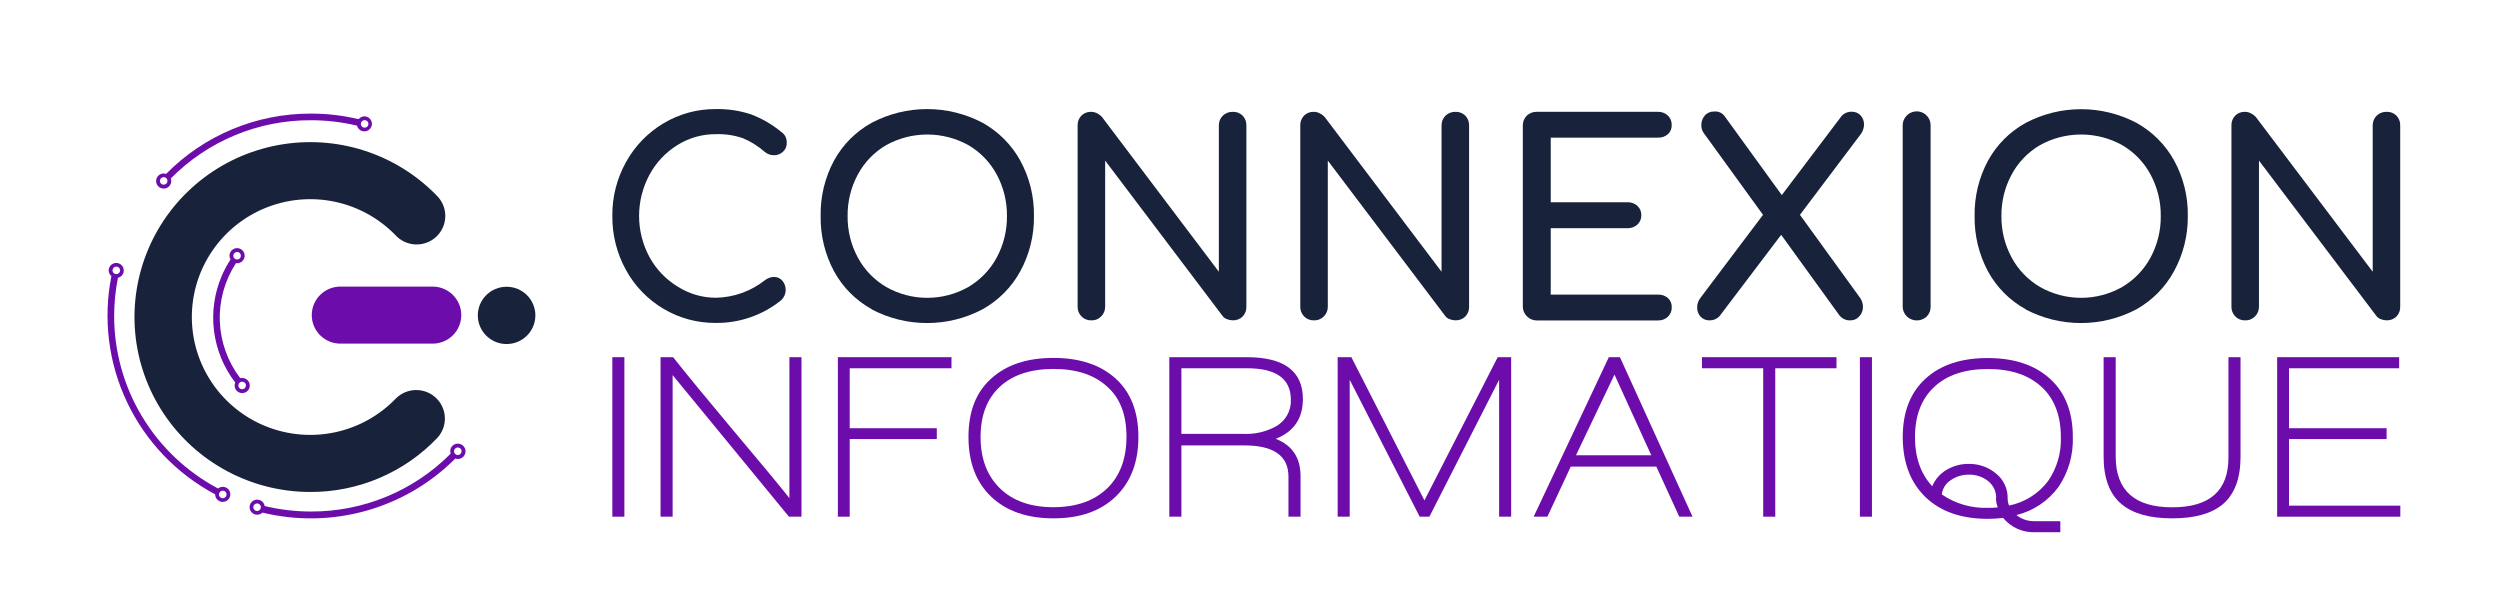 <svg width="376" height="90" viewBox="0 0 376 90" fill="none" xmlns="http://www.w3.org/2000/svg">
<path d="M92.096 77.71V53.721H93.907V77.71H92.096Z" fill="#6C0CAA"/>
<path d="M118.657 77.71L101.164 56.414V77.71H99.347V53.721H101.233C103.272 56.295 106.188 59.845 109.982 64.372C114.083 69.228 116.998 72.743 118.726 74.916V53.721H120.543V77.71H118.657Z" fill="#6C0CAA"/>
<path d="M127.794 55.388V64.406H140.895V66.033H127.794V77.71H126.017V53.721H143.105V55.388H127.794Z" fill="#6C0CAA"/>
<path d="M167.816 74.672C165.537 76.868 162.414 77.964 158.445 77.96C154.477 77.956 151.354 76.872 149.075 74.706C146.797 72.533 145.657 69.537 145.657 65.716C145.657 61.895 146.797 58.97 149.075 56.941C151.354 54.866 154.471 53.829 158.428 53.829C162.385 53.829 165.509 54.866 167.798 56.941C170.077 59.016 171.216 61.941 171.216 65.716C171.216 69.491 170.083 72.477 167.816 74.672ZM166.534 58.165C164.605 56.378 161.909 55.486 158.445 55.49C154.982 55.493 152.293 56.385 150.379 58.165C148.45 59.945 147.484 62.462 147.48 65.716C147.476 68.97 148.448 71.547 150.397 73.448C152.337 75.337 155.016 76.282 158.434 76.282C161.852 76.282 164.548 75.337 166.522 73.448C168.452 71.577 169.418 68.989 169.422 65.682C169.426 62.375 168.463 59.87 166.534 58.165Z" fill="#6C0CAA"/>
<path d="M191.865 65.999C194.356 66.967 195.602 68.843 195.602 71.628V77.71H193.784V71.696C193.784 68.559 191.58 66.991 187.171 66.991H177.681V77.71H175.864V53.721H187.496C193.135 53.721 195.955 55.82 195.955 60.019C195.951 62.944 194.588 64.937 191.865 65.999ZM187.564 55.388H177.681V65.257H186.995C188.705 65.338 190.405 64.946 191.905 64.123C192.612 63.727 193.196 63.144 193.591 62.439C193.986 61.734 194.177 60.933 194.143 60.127C194.143 56.964 191.95 55.384 187.564 55.388Z" fill="#6C0CAA"/>
<path d="M225.467 77.71V57.117L214.98 77.71H213.522L202.995 57.117V77.71H201.184V53.721H203.246L214.234 75.262L225.256 53.721H227.278V77.71H225.467Z" fill="#6C0CAA"/>
<path d="M252.563 77.71L249.112 70.177H236.244L232.724 77.71H230.662L241.969 53.721H243.638L254.557 77.71H252.563ZM242.817 56.34L237.024 68.476H248.354L242.817 56.34Z" fill="#6C0CAA"/>
<path d="M266.998 55.388V77.71H265.186V55.388H255.976V53.721H276.208V55.388H266.998Z" fill="#6C0CAA"/>
<path d="M279.729 77.71V53.721H281.54V77.71H279.729Z" fill="#6C0CAA"/>
<path d="M303.265 77.467C304.06 78.1 305.057 78.426 306.074 78.385H309.873V80.046H306.068C305.155 80.083 304.246 79.907 303.414 79.534C302.581 79.159 301.848 78.597 301.272 77.892C300.504 77.987 299.732 78.034 298.959 78.034C294.975 78.034 291.852 76.942 289.589 74.757C287.325 72.573 286.186 69.57 286.171 65.75C286.171 61.971 287.31 59.04 289.589 56.958C291.867 54.876 294.993 53.84 298.965 53.852C302.922 53.852 306.045 54.895 308.335 56.981C310.625 59.067 311.764 61.997 311.753 65.772C311.839 68.411 311.092 71.01 309.617 73.204C308.075 75.33 305.824 76.841 303.265 77.467ZM307.053 58.194C305.12 56.395 302.424 55.497 298.965 55.501C295.505 55.505 292.82 56.402 290.91 58.194C288.981 59.985 288.015 62.508 288.011 65.761C288.011 68.807 288.877 71.263 290.608 73.13C291.032 72.096 291.79 71.23 292.762 70.67C293.763 70.07 294.913 69.758 296.082 69.769C297.588 69.739 299.054 70.254 300.206 71.22C300.768 71.67 301.217 72.243 301.519 72.893C301.821 73.544 301.969 74.256 301.949 74.973C301.953 75.337 302.026 75.696 302.166 76.033C304.507 75.564 306.593 74.254 308.027 72.354C309.361 70.416 310.036 68.103 309.953 65.755C309.953 62.498 308.986 59.974 307.053 58.182V58.194ZM300.218 74.927C300.233 74.438 300.133 73.951 299.926 73.506C299.72 73.062 299.412 72.671 299.027 72.365C298.198 71.701 297.157 71.356 296.094 71.39C295.136 71.378 294.198 71.663 293.411 72.206C293.037 72.442 292.72 72.758 292.483 73.13C292.247 73.503 292.097 73.923 292.044 74.36C294.076 75.757 296.507 76.465 298.976 76.379C299.494 76.379 299.996 76.379 300.468 76.31C300.292 75.866 300.197 75.394 300.189 74.916L300.218 74.927Z" fill="#6C0CAA"/>
<path d="M334.304 75.84C332.625 77.253 330.091 77.96 326.699 77.96C323.308 77.96 320.76 77.24 319.055 75.8C317.27 74.289 316.38 71.906 316.384 68.652V53.721H318.201V68.652C318.201 73.75 321.034 76.299 326.699 76.299C332.365 76.299 335.185 73.786 335.158 68.76V53.721H336.975V68.726C336.975 71.957 336.085 74.328 334.304 75.84Z" fill="#6C0CAA"/>
<path d="M342.484 77.71V53.721H360.831V55.388H344.267V64.406H358.946V66.033H344.267V76.05H361.008V77.71H342.484Z" fill="#6C0CAA"/>
<path d="M99.78 46.437C97.413 45.034 95.469 43.023 94.152 40.615C92.772 38.12 92.064 35.312 92.096 32.464C92.066 29.636 92.774 26.849 94.152 24.375C95.477 21.973 97.419 19.964 99.78 18.553C102.156 17.126 104.883 16.382 107.658 16.405C109.459 16.367 111.252 16.638 112.961 17.204C114.617 17.832 116.157 18.728 117.518 19.857C117.796 20.042 118.018 20.299 118.162 20.6C118.28 20.885 118.336 21.192 118.327 21.501C118.336 21.75 118.289 21.998 118.191 22.227C118.092 22.456 117.944 22.661 117.757 22.827C117.391 23.167 116.908 23.354 116.407 23.349C115.889 23.348 115.388 23.163 114.995 22.827C114.035 21.982 112.945 21.297 111.765 20.798C110.447 20.339 109.054 20.129 107.658 20.18C105.611 20.167 103.603 20.737 101.871 21.824C100.101 22.925 98.654 24.47 97.673 26.302C96.652 28.201 96.118 30.322 96.118 32.475C96.118 34.629 96.652 36.749 97.673 38.648C98.663 40.467 100.114 41.995 101.882 43.081C103.603 44.188 105.609 44.779 107.658 44.782C110.353 44.736 112.957 43.803 115.063 42.129C115.447 41.835 115.912 41.667 116.396 41.647C116.636 41.644 116.874 41.694 117.094 41.791C117.313 41.889 117.508 42.033 117.666 42.214C118.014 42.628 118.192 43.157 118.166 43.696C118.139 44.234 117.91 44.743 117.524 45.122C114.743 47.386 111.251 48.606 107.658 48.568C104.885 48.592 102.159 47.854 99.78 46.437Z" fill="#18223B"/>
<path d="M131.132 46.516C128.721 45.193 126.744 43.208 125.436 40.797C124.065 38.234 123.373 35.366 123.425 32.464C123.373 29.569 124.066 26.708 125.436 24.154C126.749 21.751 128.726 19.773 131.132 18.451C133.694 17.107 136.547 16.405 139.443 16.405C142.339 16.405 145.191 17.107 147.754 18.451C150.155 19.779 152.129 21.756 153.45 24.154C154.841 26.702 155.549 29.564 155.506 32.464C155.549 35.377 154.839 38.252 153.444 40.814C152.126 43.218 150.151 45.2 147.748 46.533C145.184 47.881 142.328 48.586 139.429 48.586C136.529 48.586 133.673 47.881 131.109 46.533L131.132 46.516ZM145.635 43.166C147.442 42.105 148.922 40.569 149.912 38.728C150.941 36.81 151.468 34.666 151.445 32.492C151.469 30.319 150.942 28.174 149.912 26.257C148.928 24.423 147.456 22.893 145.657 21.835C143.764 20.783 141.631 20.231 139.463 20.231C137.294 20.231 135.162 20.783 133.268 21.835C131.467 22.89 129.994 24.421 129.013 26.257C127.98 28.173 127.453 30.318 127.481 32.492C127.454 34.666 127.981 36.811 129.013 38.728C130.001 40.571 131.481 42.107 133.291 43.166C135.171 44.232 137.298 44.793 139.463 44.793C141.627 44.793 143.754 44.232 145.635 43.166Z" fill="#18223B"/>
<path d="M162.643 47.582C162.45 47.383 162.299 47.146 162.201 46.887C162.103 46.628 162.06 46.351 162.074 46.074V18.893C162.061 18.617 162.105 18.34 162.203 18.081C162.301 17.822 162.451 17.585 162.643 17.386C162.837 17.197 163.067 17.049 163.319 16.951C163.572 16.854 163.842 16.809 164.113 16.819C164.423 16.822 164.727 16.898 165.002 17.04C165.275 17.172 165.521 17.355 165.725 17.578L183.315 40.87V18.893C183.306 18.614 183.355 18.335 183.46 18.076C183.565 17.816 183.723 17.581 183.924 17.386C184.123 17.198 184.357 17.051 184.613 16.953C184.87 16.856 185.143 16.81 185.417 16.819C185.688 16.809 185.958 16.854 186.21 16.951C186.463 17.049 186.693 17.197 186.886 17.386C187.079 17.585 187.229 17.822 187.327 18.081C187.425 18.34 187.469 18.617 187.456 18.893V46.103C187.47 46.379 187.426 46.656 187.328 46.915C187.23 47.175 187.08 47.411 186.886 47.61C186.694 47.8 186.464 47.948 186.211 48.046C185.958 48.143 185.688 48.188 185.417 48.177C185.106 48.173 184.799 48.112 184.511 47.996C184.22 47.888 183.972 47.689 183.805 47.429L166.215 24.154V46.074C166.224 46.348 166.178 46.621 166.08 46.877C165.982 47.132 165.835 47.366 165.645 47.565C165.448 47.77 165.21 47.931 164.946 48.038C164.682 48.145 164.398 48.194 164.113 48.183C163.84 48.189 163.568 48.139 163.315 48.036C163.062 47.932 162.833 47.778 162.643 47.582Z" fill="#18223B"/>
<path d="M196.131 47.582C195.938 47.383 195.787 47.146 195.689 46.887C195.591 46.628 195.548 46.351 195.562 46.074V18.893C195.549 18.617 195.593 18.34 195.691 18.081C195.789 17.822 195.939 17.585 196.131 17.386C196.325 17.197 196.555 17.049 196.807 16.951C197.06 16.854 197.33 16.809 197.601 16.819C197.91 16.822 198.215 16.898 198.49 17.04C198.764 17.173 199.011 17.356 199.219 17.578L216.809 40.87V18.893C216.8 18.614 216.849 18.336 216.953 18.077C217.057 17.818 217.213 17.582 217.412 17.386C217.611 17.198 217.846 17.051 218.102 16.954C218.358 16.857 218.631 16.811 218.905 16.819C219.176 16.809 219.447 16.855 219.701 16.952C219.954 17.05 220.185 17.197 220.38 17.386C220.572 17.586 220.721 17.823 220.819 18.082C220.917 18.341 220.961 18.617 220.95 18.893V46.103C220.962 46.379 220.918 46.655 220.82 46.915C220.722 47.174 220.573 47.41 220.38 47.61C220.186 47.8 219.955 47.948 219.701 48.046C219.448 48.143 219.176 48.188 218.905 48.177C218.594 48.173 218.287 48.112 217.999 47.996C217.709 47.886 217.462 47.688 217.293 47.429L199.703 24.154V46.074C199.712 46.348 199.666 46.621 199.568 46.877C199.47 47.132 199.323 47.366 199.133 47.565C198.936 47.77 198.698 47.931 198.434 48.038C198.17 48.145 197.886 48.194 197.601 48.183C197.328 48.189 197.056 48.139 196.803 48.036C196.55 47.932 196.321 47.778 196.131 47.582Z" fill="#18223B"/>
<path d="M229.636 47.565C229.439 47.37 229.284 47.138 229.181 46.881C229.077 46.625 229.026 46.35 229.032 46.074V18.893C229.024 18.614 229.073 18.336 229.177 18.077C229.281 17.817 229.437 17.582 229.636 17.386C229.836 17.197 230.071 17.05 230.328 16.953C230.586 16.856 230.859 16.81 231.134 16.819H249.362C249.636 16.809 249.91 16.854 250.166 16.951C250.423 17.048 250.657 17.196 250.855 17.386C251.045 17.57 251.195 17.793 251.293 18.039C251.391 18.285 251.436 18.549 251.424 18.814C251.435 19.069 251.389 19.324 251.291 19.56C251.192 19.796 251.044 20.007 250.855 20.18C250.444 20.54 249.909 20.727 249.362 20.702H233.231V30.418H244.805C245.354 30.406 245.886 30.61 246.286 30.984C246.474 31.162 246.622 31.377 246.72 31.615C246.818 31.854 246.864 32.11 246.856 32.367C246.864 32.626 246.817 32.883 246.719 33.122C246.621 33.361 246.473 33.577 246.286 33.756C245.885 34.129 245.354 34.332 244.805 34.323H233.231V44.311H249.368C249.915 44.283 250.451 44.471 250.86 44.833C251.049 45.005 251.198 45.215 251.296 45.45C251.395 45.685 251.44 45.939 251.43 46.193C251.442 46.459 251.398 46.724 251.299 46.971C251.201 47.218 251.052 47.442 250.86 47.627C250.662 47.816 250.428 47.963 250.171 48.06C249.915 48.157 249.642 48.203 249.368 48.194H231.14C230.859 48.198 230.581 48.145 230.322 48.036C230.063 47.928 229.83 47.767 229.636 47.565Z" fill="#18223B"/>
<path d="M279.746 44.782C280.034 45.177 280.19 45.654 280.19 46.142C280.199 46.661 280.012 47.165 279.666 47.554C279.495 47.758 279.279 47.921 279.035 48.03C278.792 48.139 278.526 48.191 278.259 48.183C277.948 48.193 277.638 48.129 277.357 47.996C277.075 47.862 276.83 47.664 276.641 47.418L267.886 35.315L258.607 47.565C258.421 47.762 258.196 47.918 257.946 48.025C257.696 48.131 257.426 48.185 257.155 48.183C256.894 48.197 256.634 48.154 256.393 48.056C256.151 47.958 255.935 47.807 255.759 47.616C255.422 47.241 255.241 46.753 255.252 46.25C255.247 45.717 255.426 45.199 255.759 44.782L265.158 32.311L256.283 20.067C256.011 19.708 255.869 19.269 255.879 18.82C255.868 18.289 256.057 17.773 256.408 17.374C256.582 17.174 256.799 17.017 257.042 16.912C257.286 16.808 257.55 16.761 257.815 16.773C258.095 16.744 258.377 16.783 258.637 16.888C258.897 16.993 259.128 17.16 259.308 17.374L267.983 29.341L277.006 17.408C277.197 17.207 277.429 17.05 277.686 16.946C277.944 16.843 278.221 16.795 278.498 16.807C278.751 16.796 279.004 16.841 279.237 16.939C279.471 17.038 279.68 17.186 279.848 17.374C280.183 17.75 280.362 18.238 280.35 18.74C280.34 19.229 280.188 19.703 279.911 20.107L270.712 32.311L279.746 44.782Z" fill="#18223B"/>
<path d="M286.769 47.565C286.572 47.37 286.417 47.138 286.313 46.881C286.21 46.625 286.159 46.35 286.165 46.074V18.893C286.157 18.614 286.206 18.336 286.31 18.077C286.413 17.817 286.57 17.582 286.769 17.386C287.062 17.083 287.44 16.876 287.854 16.792C288.267 16.707 288.697 16.75 289.086 16.913C289.475 17.076 289.805 17.352 290.033 17.706C290.261 18.059 290.376 18.474 290.363 18.893V46.102C290.372 46.376 290.327 46.649 290.229 46.905C290.131 47.161 289.983 47.395 289.794 47.593C289.389 47.979 288.85 48.194 288.29 48.194C287.73 48.194 287.191 47.979 286.786 47.593L286.769 47.565Z" fill="#18223B"/>
<path d="M304.667 46.516C302.267 45.194 300.298 43.215 298.993 40.814C297.623 38.251 296.931 35.383 296.982 32.481C296.931 29.586 297.623 26.725 298.993 24.171C300.307 21.768 302.283 19.79 304.689 18.468C307.251 17.124 310.104 16.422 313 16.422C315.896 16.422 318.749 17.124 321.311 18.468C323.712 19.797 325.687 21.773 327.007 24.171C328.392 26.721 329.095 29.583 329.046 32.481C329.079 35.39 328.361 38.259 326.961 40.814C325.65 43.213 323.686 45.195 321.294 46.533C318.729 47.881 315.872 48.586 312.972 48.586C310.071 48.586 307.214 47.881 304.649 46.533L304.667 46.516ZM319.169 43.166C320.977 42.104 322.456 40.569 323.447 38.728C324.476 36.81 325.003 34.666 324.979 32.492C325.004 30.319 324.477 28.174 323.447 26.257C322.463 24.423 320.991 22.893 319.192 21.835C317.298 20.783 315.166 20.231 312.997 20.231C310.829 20.231 308.696 20.783 306.803 21.835C305.001 22.89 303.529 24.421 302.548 26.257C301.515 28.173 300.988 30.318 301.015 32.492C300.989 34.666 301.516 36.811 302.548 38.728C303.535 40.571 305.016 42.107 306.825 43.166C308.706 44.232 310.833 44.793 312.997 44.793C315.161 44.793 317.289 44.232 319.169 43.166Z" fill="#18223B"/>
<path d="M336.178 47.582C335.984 47.383 335.834 47.146 335.736 46.887C335.638 46.628 335.595 46.351 335.608 46.074V18.893C335.596 18.617 335.639 18.34 335.737 18.081C335.835 17.822 335.985 17.585 336.178 17.386C336.371 17.197 336.601 17.049 336.854 16.951C337.107 16.854 337.377 16.809 337.648 16.819C337.957 16.822 338.262 16.898 338.536 17.04C338.81 17.173 339.058 17.356 339.265 17.578L356.855 40.87V18.893C356.845 18.614 356.894 18.336 356.998 18.076C357.101 17.817 357.259 17.581 357.459 17.386C357.658 17.198 357.892 17.051 358.148 16.953C358.404 16.856 358.677 16.81 358.951 16.819C359.222 16.809 359.492 16.854 359.745 16.951C359.998 17.049 360.228 17.197 360.421 17.386C360.614 17.585 360.764 17.822 360.862 18.081C360.96 18.34 361.003 18.617 360.991 18.893V46.103C361.004 46.379 360.961 46.656 360.863 46.915C360.765 47.175 360.615 47.411 360.421 47.61C360.228 47.8 359.998 47.948 359.745 48.046C359.493 48.143 359.222 48.188 358.951 48.177C358.641 48.173 358.334 48.112 358.046 47.996C357.755 47.888 357.507 47.689 357.339 47.429L339.749 24.154V46.074C339.758 46.348 339.713 46.621 339.615 46.877C339.517 47.132 339.369 47.366 339.18 47.565C338.983 47.77 338.745 47.931 338.481 48.038C338.216 48.145 337.932 48.194 337.648 48.183C337.374 48.189 337.102 48.139 336.849 48.036C336.596 47.932 336.368 47.778 336.178 47.582Z" fill="#18223B"/>
<path d="M46.657 73.992C42.29 73.991 37.992 72.914 34.145 70.856C30.298 68.799 27.024 65.825 24.614 62.2C22.204 58.576 20.735 54.414 20.336 50.086C19.937 45.758 20.622 41.4 22.329 37.4C24.036 33.4 26.713 29.883 30.119 27.163C33.525 24.444 37.556 22.607 41.85 21.816C46.144 21.025 50.568 21.305 54.727 22.631C58.886 23.957 62.65 26.287 65.683 29.414C66.094 29.816 66.42 30.295 66.642 30.824C66.864 31.354 66.977 31.922 66.974 32.495C66.972 33.068 66.854 33.635 66.627 34.162C66.401 34.689 66.071 35.166 65.657 35.564C65.242 35.962 64.752 36.274 64.214 36.48C63.677 36.686 63.103 36.783 62.527 36.766C61.952 36.748 61.385 36.615 60.862 36.376C60.338 36.136 59.868 35.795 59.48 35.372C57.011 32.827 53.835 31.076 50.358 30.342C46.882 29.609 43.264 29.927 39.971 31.256C36.677 32.585 33.859 34.864 31.877 37.8C29.896 40.736 28.843 44.195 28.852 47.732C28.862 51.268 29.935 54.721 31.933 57.646C33.93 60.571 36.761 62.835 40.062 64.146C43.363 65.457 46.982 65.755 50.455 65.002C53.927 64.25 57.094 62.481 59.548 59.922C60.344 59.129 61.421 58.677 62.548 58.663C63.674 58.649 64.762 59.075 65.577 59.849C66.392 60.624 66.871 61.685 66.91 62.806C66.948 63.926 66.545 65.018 65.785 65.846C63.325 68.432 60.358 70.488 57.069 71.889C53.779 73.29 50.236 74.006 46.657 73.992Z" fill="#18223B"/>
<path d="M36.422 56.828C36.322 56.829 36.222 56.843 36.125 56.867C34.246 54.402 33.177 51.421 33.062 48.329C32.946 45.238 33.791 42.186 35.482 39.589C35.54 39.595 35.599 39.595 35.658 39.589C35.883 39.589 36.104 39.523 36.291 39.398C36.478 39.274 36.624 39.097 36.711 38.889C36.797 38.682 36.819 38.454 36.776 38.234C36.732 38.014 36.623 37.812 36.464 37.654C36.304 37.495 36.101 37.387 35.88 37.344C35.659 37.3 35.43 37.322 35.222 37.408C35.014 37.494 34.836 37.639 34.711 37.826C34.586 38.012 34.519 38.231 34.519 38.456C34.521 38.654 34.574 38.85 34.673 39.023C34.167 39.798 33.729 40.616 33.363 41.466C32.239 44.081 31.833 46.947 32.188 49.769C32.542 52.592 33.643 55.27 35.379 57.53C35.32 57.674 35.289 57.828 35.288 57.984C35.288 58.208 35.355 58.427 35.48 58.614C35.605 58.8 35.783 58.946 35.991 59.031C36.199 59.117 36.428 59.139 36.649 59.096C36.87 59.052 37.073 58.944 37.233 58.785C37.392 58.627 37.501 58.425 37.544 58.205C37.589 57.985 37.566 57.757 37.48 57.55C37.393 57.343 37.247 57.166 37.06 57.041C36.873 56.917 36.653 56.85 36.427 56.85L36.422 56.828ZM35.658 37.894C35.771 37.894 35.881 37.928 35.975 37.99C36.068 38.052 36.141 38.141 36.184 38.244C36.227 38.348 36.239 38.462 36.217 38.572C36.195 38.682 36.141 38.783 36.061 38.862C35.981 38.941 35.88 38.995 35.769 39.017C35.659 39.039 35.544 39.028 35.44 38.985C35.336 38.942 35.247 38.869 35.184 38.776C35.122 38.683 35.089 38.573 35.089 38.461C35.089 38.311 35.149 38.167 35.255 38.06C35.362 37.954 35.507 37.894 35.658 37.894ZM36.422 58.539C36.309 58.539 36.199 58.506 36.105 58.444C36.011 58.382 35.938 58.293 35.895 58.19C35.852 58.086 35.841 57.972 35.863 57.862C35.885 57.752 35.939 57.651 36.019 57.572C36.098 57.492 36.2 57.438 36.31 57.417C36.421 57.395 36.535 57.406 36.639 57.449C36.743 57.492 36.833 57.564 36.895 57.658C36.958 57.751 36.991 57.86 36.991 57.972C36.991 58.123 36.931 58.267 36.824 58.373C36.717 58.48 36.572 58.539 36.422 58.539Z" fill="#6C0CAA"/>
<path d="M33.505 73.221C33.246 73.221 32.995 73.309 32.793 73.47C28.069 70.958 24.12 67.215 21.368 62.642C18.616 58.07 17.165 52.839 17.168 47.508C17.172 45.586 17.363 43.669 17.738 41.783C17.945 41.735 18.136 41.63 18.286 41.481C18.437 41.331 18.543 41.142 18.591 40.935C18.639 40.729 18.628 40.513 18.559 40.312C18.491 40.112 18.367 39.934 18.202 39.8C18.037 39.666 17.837 39.581 17.626 39.554C17.414 39.527 17.2 39.56 17.006 39.648C16.812 39.736 16.648 39.877 16.53 40.054C16.413 40.231 16.348 40.437 16.342 40.649C16.342 40.817 16.379 40.983 16.451 41.135C16.523 41.287 16.628 41.421 16.758 41.528C15.479 47.94 16.305 54.592 19.114 60.502C21.923 66.412 26.567 71.266 32.36 74.349C32.36 74.573 32.427 74.793 32.552 74.979C32.677 75.165 32.855 75.311 33.063 75.397C33.272 75.482 33.501 75.505 33.722 75.461C33.943 75.417 34.146 75.309 34.305 75.151C34.464 74.992 34.573 74.79 34.617 74.57C34.661 74.35 34.638 74.122 34.552 73.915C34.466 73.708 34.32 73.531 34.132 73.406C33.945 73.282 33.725 73.215 33.499 73.215L33.505 73.221ZM17.493 40.094C17.606 40.094 17.716 40.127 17.809 40.189C17.903 40.252 17.976 40.34 18.019 40.444C18.062 40.547 18.074 40.661 18.052 40.771C18.03 40.881 17.976 40.982 17.896 41.062C17.816 41.141 17.715 41.195 17.604 41.217C17.494 41.239 17.379 41.227 17.275 41.184C17.171 41.142 17.082 41.069 17.019 40.976C16.957 40.882 16.923 40.773 16.923 40.661C16.923 40.51 16.983 40.366 17.09 40.26C17.197 40.154 17.342 40.094 17.493 40.094ZM33.505 74.933C33.392 74.933 33.282 74.9 33.189 74.837C33.095 74.775 33.022 74.687 32.979 74.583C32.936 74.479 32.924 74.365 32.946 74.255C32.968 74.145 33.023 74.044 33.102 73.965C33.182 73.886 33.283 73.832 33.394 73.81C33.504 73.788 33.619 73.799 33.723 73.842C33.827 73.885 33.916 73.958 33.979 74.051C34.041 74.144 34.075 74.254 34.075 74.366C34.075 74.516 34.015 74.661 33.908 74.767C33.801 74.873 33.656 74.933 33.505 74.933Z" fill="#6C0CAA"/>
<path d="M68.856 66.719C68.553 66.719 68.264 66.839 68.05 67.051C67.836 67.264 67.716 67.552 67.716 67.853C67.719 67.98 67.742 68.107 67.785 68.227L67.728 68.284C64.985 71.034 61.721 73.215 58.124 74.7C54.528 76.185 50.671 76.944 46.777 76.934C44.428 76.932 42.088 76.654 39.805 76.106C39.766 75.855 39.643 75.624 39.456 75.451C39.269 75.278 39.029 75.172 38.774 75.151C38.52 75.13 38.266 75.194 38.052 75.334C37.839 75.474 37.679 75.681 37.599 75.922C37.518 76.163 37.521 76.425 37.607 76.664C37.693 76.903 37.858 77.106 38.074 77.241C38.291 77.376 38.546 77.435 38.8 77.408C39.054 77.381 39.292 77.27 39.475 77.093C44.59 78.338 49.942 78.25 55.013 76.836C60.084 75.422 64.703 72.73 68.423 69.021L68.485 68.964C68.604 69.007 68.729 69.03 68.856 69.032C69.163 69.032 69.458 68.91 69.675 68.694C69.893 68.478 70.015 68.184 70.015 67.878C70.015 67.572 69.893 67.279 69.675 67.063C69.458 66.846 69.163 66.725 68.856 66.725V66.719ZM38.666 76.849C38.553 76.849 38.443 76.816 38.349 76.753C38.256 76.691 38.183 76.603 38.139 76.499C38.096 76.395 38.085 76.281 38.107 76.171C38.129 76.061 38.183 75.96 38.263 75.881C38.343 75.802 38.444 75.748 38.555 75.726C38.665 75.704 38.78 75.715 38.884 75.758C38.988 75.801 39.077 75.874 39.139 75.967C39.202 76.06 39.235 76.17 39.235 76.282C39.235 76.358 39.22 76.434 39.19 76.504C39.16 76.575 39.116 76.638 39.061 76.691C39.005 76.744 38.94 76.785 38.868 76.812C38.796 76.84 38.72 76.852 38.643 76.849H38.666ZM68.856 68.437C68.743 68.437 68.633 68.403 68.539 68.341C68.445 68.279 68.372 68.19 68.329 68.087C68.286 67.983 68.275 67.869 68.297 67.759C68.319 67.649 68.373 67.548 68.453 67.469C68.532 67.39 68.634 67.336 68.744 67.314C68.855 67.292 68.969 67.303 69.074 67.346C69.178 67.389 69.267 67.462 69.329 67.555C69.392 67.648 69.425 67.758 69.425 67.87C69.425 68.02 69.365 68.164 69.258 68.271C69.151 68.377 69.007 68.437 68.856 68.437Z" fill="#6C0CAA"/>
<path d="M54.843 17.493C54.676 17.493 54.51 17.529 54.359 17.6C54.207 17.671 54.073 17.773 53.966 17.901H53.846C51.524 17.357 49.146 17.083 46.76 17.085C42.706 17.074 38.69 17.871 34.95 19.429C31.21 20.986 27.822 23.273 24.983 26.155C24.866 26.116 24.743 26.095 24.619 26.092C24.394 26.092 24.173 26.159 23.986 26.284C23.799 26.408 23.653 26.585 23.567 26.792C23.48 27 23.458 27.227 23.502 27.447C23.546 27.667 23.654 27.869 23.813 28.028C23.973 28.186 24.176 28.294 24.397 28.338C24.618 28.382 24.847 28.359 25.055 28.274C25.263 28.188 25.441 28.043 25.566 27.856C25.691 27.67 25.758 27.45 25.758 27.226C25.757 27.094 25.732 26.964 25.684 26.841C28.432 24.055 31.712 21.845 35.332 20.34C38.952 18.836 42.837 18.069 46.76 18.083C49.062 18.083 51.356 18.349 53.596 18.876H53.687C53.734 19.084 53.838 19.273 53.988 19.424C54.138 19.575 54.328 19.681 54.536 19.73C54.743 19.779 54.961 19.769 55.163 19.701C55.365 19.633 55.544 19.509 55.679 19.345C55.814 19.181 55.9 18.982 55.928 18.772C55.955 18.561 55.922 18.347 55.834 18.154C55.745 17.961 55.603 17.797 55.425 17.68C55.247 17.563 55.039 17.498 54.826 17.493H54.843ZM24.619 27.776C24.506 27.776 24.396 27.743 24.302 27.68C24.209 27.618 24.136 27.53 24.093 27.426C24.05 27.323 24.038 27.209 24.06 27.099C24.082 26.989 24.137 26.888 24.216 26.808C24.296 26.729 24.397 26.675 24.508 26.653C24.618 26.631 24.733 26.642 24.837 26.685C24.941 26.728 25.03 26.801 25.093 26.894C25.155 26.987 25.189 27.097 25.189 27.209C25.189 27.36 25.129 27.504 25.022 27.61C24.915 27.716 24.77 27.776 24.619 27.776ZM54.843 19.205C54.73 19.205 54.62 19.172 54.526 19.11C54.433 19.047 54.36 18.959 54.317 18.855C54.274 18.752 54.262 18.638 54.284 18.528C54.306 18.418 54.361 18.317 54.44 18.237C54.52 18.158 54.621 18.104 54.732 18.082C54.842 18.06 54.957 18.072 55.061 18.115C55.165 18.157 55.254 18.23 55.317 18.323C55.379 18.417 55.413 18.526 55.413 18.638C55.413 18.789 55.353 18.933 55.246 19.039C55.139 19.145 54.994 19.205 54.843 19.205Z" fill="#6C0CAA"/>
<path d="M65.221 51.681H51.357C50.778 51.701 50.2 51.606 49.659 51.4C49.118 51.194 48.624 50.881 48.207 50.481C47.79 50.081 47.458 49.601 47.232 49.07C47.005 48.54 46.888 47.969 46.888 47.392C46.888 46.816 47.005 46.245 47.232 45.714C47.458 45.183 47.79 44.703 48.207 44.303C48.624 43.903 49.118 43.59 49.659 43.384C50.2 43.178 50.778 43.083 51.357 43.104H65.221C66.337 43.144 67.394 43.614 68.169 44.414C68.944 45.213 69.377 46.281 69.377 47.392C69.377 48.503 68.944 49.571 68.169 50.371C67.394 51.171 66.337 51.64 65.221 51.681Z" fill="#6C0CAA"/>
<path d="M76.192 51.743C78.583 51.743 80.521 49.814 80.521 47.435C80.521 45.055 78.583 43.127 76.192 43.127C73.801 43.127 71.863 45.055 71.863 47.435C71.863 49.814 73.801 51.743 76.192 51.743Z" fill="#18223B"/>
</svg>
